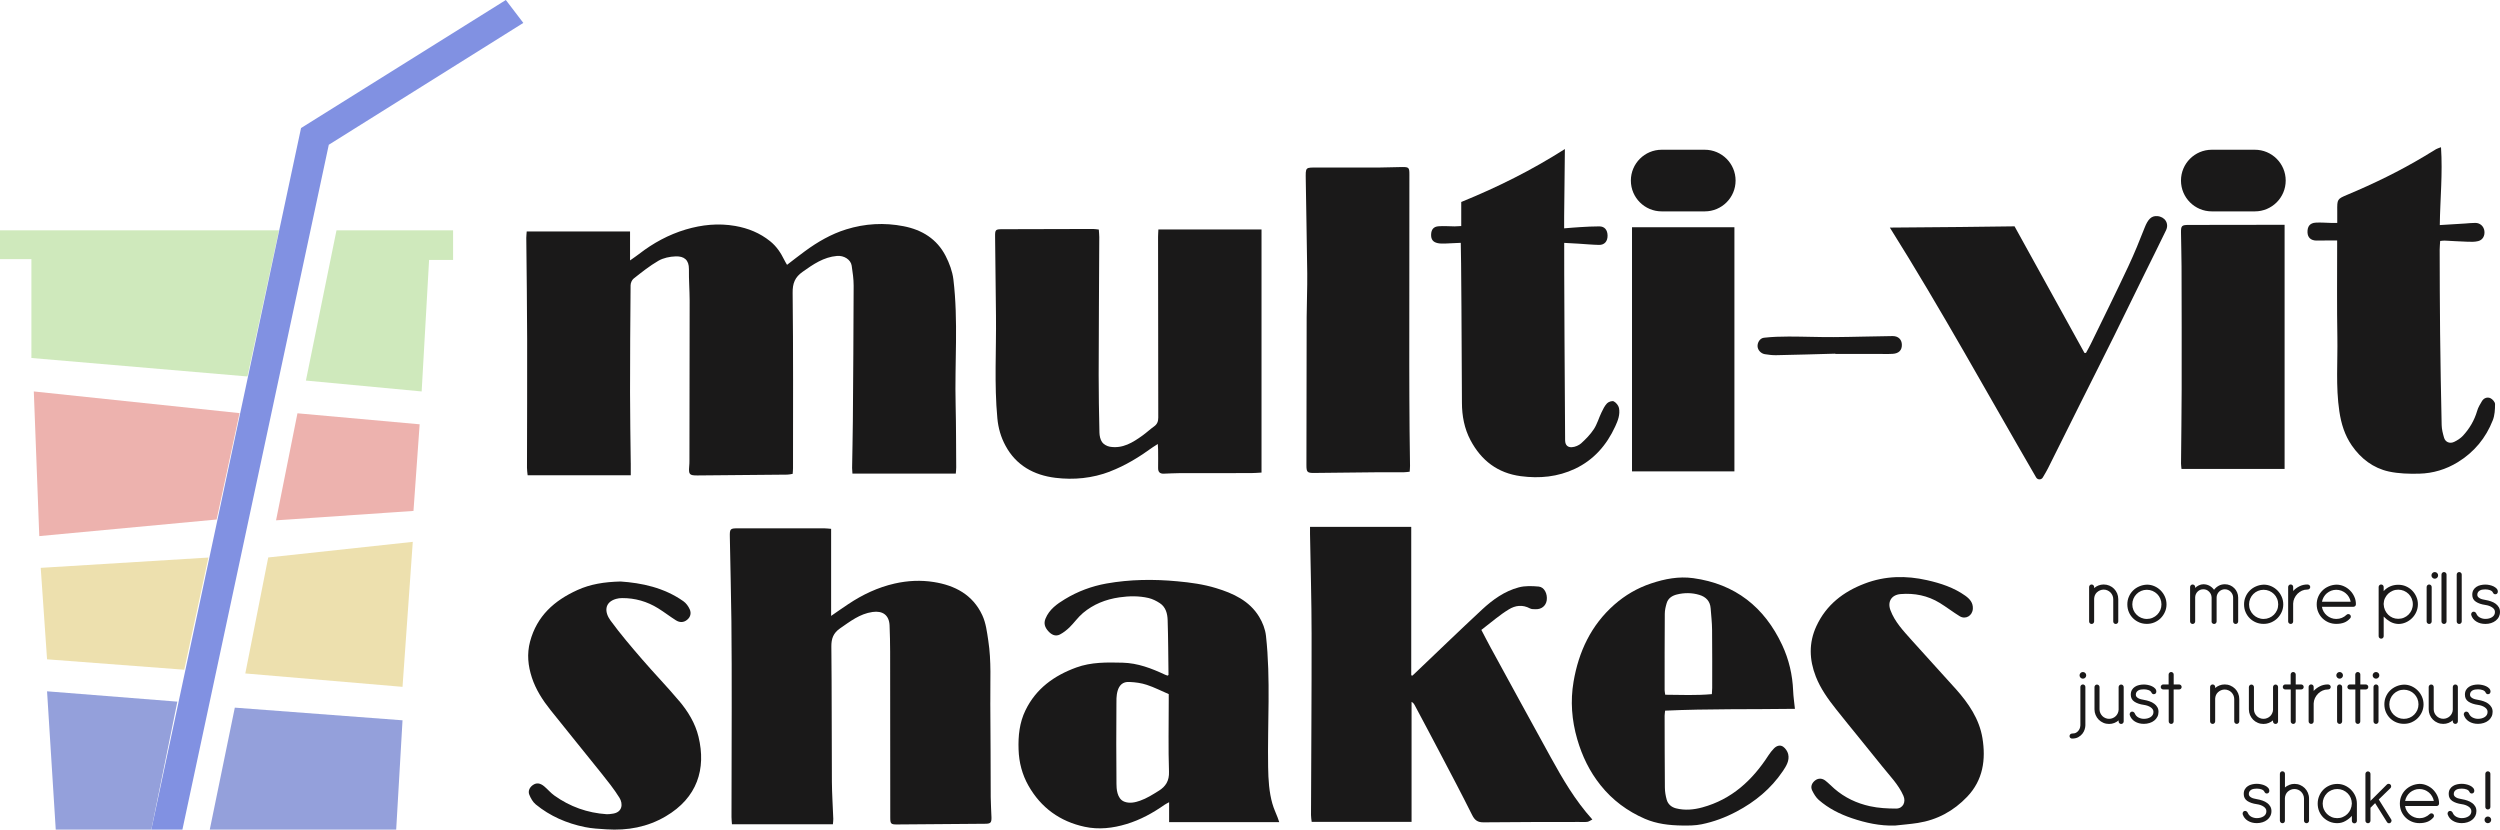<?xml version="1.0" encoding="UTF-8"?> <svg xmlns="http://www.w3.org/2000/svg" viewBox="0 0 107 35.508" fill="none"><path d="M26.996 19.814C26.985 18.807 26.966 17.8 26.966 16.792C26.966 15.266 26.975 13.739 26.989 12.213C26.989 12.115 27.044 11.984 27.118 11.925C27.46 11.655 27.804 11.379 28.18 11.161C28.391 11.039 28.665 10.982 28.915 10.973C29.282 10.959 29.491 11.127 29.486 11.521C29.48 11.971 29.515 12.422 29.517 12.872C29.517 15.156 29.512 17.439 29.508 19.723C29.508 19.805 29.505 19.886 29.497 19.967C29.47 20.305 29.506 20.351 29.849 20.349C31.132 20.338 32.414 20.327 33.698 20.314C33.77 20.314 33.842 20.294 33.926 20.281C33.932 20.192 33.941 20.118 33.941 20.044C33.941 17.541 33.954 15.039 33.925 12.536C33.919 12.124 34.024 11.865 34.35 11.635C34.802 11.314 35.25 11.003 35.824 10.954C36.122 10.928 36.413 11.11 36.452 11.371C36.494 11.654 36.537 11.942 36.536 12.227C36.531 14.166 36.517 16.105 36.502 18.044C36.496 18.707 36.48 19.369 36.47 20.033C36.47 20.105 36.478 20.177 36.484 20.27H40.908C40.916 20.161 40.927 20.082 40.926 20.002C40.919 19.107 40.922 18.213 40.901 17.318C40.857 15.532 41.02 13.741 40.805 11.958C40.763 11.614 40.633 11.267 40.474 10.956C40.102 10.23 39.465 9.837 38.678 9.683C37.846 9.52 37.02 9.567 36.215 9.818C35.572 10.018 34.993 10.354 34.452 10.751C34.197 10.937 33.949 11.133 33.685 11.335C33.637 11.251 33.597 11.189 33.566 11.123C33.416 10.816 33.23 10.538 32.959 10.322C32.522 9.972 32.026 9.769 31.471 9.671C30.744 9.544 30.039 9.618 29.346 9.824C28.616 10.043 27.954 10.403 27.351 10.871C27.244 10.954 27.131 11.029 26.966 11.146V9.907H22.543C22.536 10.014 22.525 10.099 22.525 10.184C22.538 11.63 22.56 13.075 22.562 14.52C22.567 16.353 22.557 18.187 22.555 20.019C22.555 20.121 22.571 20.224 22.583 20.341H26.997C26.997 20.151 26.998 19.982 26.997 19.813L26.996 19.814Z" fill="#1A1919"></path><path d="M42.386 30.072C42.377 29.186 42.436 28.3 42.298 27.414C42.241 27.042 42.199 26.668 42.041 26.329C41.634 25.453 40.868 25.053 39.968 24.911C39.417 24.823 38.855 24.848 38.294 24.975C37.569 25.14 36.918 25.449 36.306 25.857C36.075 26.009 35.849 26.17 35.572 26.361V22.634C35.449 22.625 35.357 22.612 35.267 22.612C34.045 22.612 32.825 22.612 31.605 22.612C31.25 22.612 31.23 22.624 31.237 22.982C31.257 24.181 31.291 25.381 31.304 26.581C31.318 27.82 31.317 29.059 31.317 30.297C31.317 31.855 31.311 33.413 31.308 34.97C31.308 35.067 31.32 35.164 31.327 35.278H35.648C35.656 35.184 35.666 35.117 35.665 35.05C35.646 34.52 35.609 33.989 35.605 33.459C35.594 31.532 35.602 29.605 35.582 27.678C35.578 27.332 35.666 27.094 35.956 26.893C36.389 26.595 36.798 26.271 37.343 26.193C37.782 26.129 38.056 26.33 38.074 26.771C38.089 27.145 38.097 27.52 38.098 27.896C38.101 30.261 38.101 32.626 38.103 34.99C38.103 35.258 38.131 35.288 38.389 35.287C39.653 35.278 40.917 35.268 42.18 35.257C42.397 35.254 42.44 35.208 42.435 34.983C42.427 34.695 42.404 34.409 42.403 34.121C42.395 32.77 42.4 31.419 42.385 30.068L42.386 30.072Z" fill="#1A1919"></path><path d="M47.507 20.179C48.17 19.926 48.769 19.555 49.342 19.139C49.401 19.097 49.463 19.061 49.554 19.003C49.561 19.106 49.567 19.172 49.567 19.238C49.569 19.501 49.572 19.764 49.567 20.026C49.563 20.203 49.644 20.281 49.816 20.273C50.035 20.266 50.254 20.252 50.471 20.251C51.498 20.248 52.525 20.251 53.551 20.248C53.688 20.248 53.822 20.235 53.993 20.226V9.82H49.579C49.574 9.941 49.565 10.039 49.565 10.137C49.566 12.714 49.567 15.291 49.574 17.87C49.574 18.035 49.53 18.155 49.393 18.252C49.225 18.371 49.075 18.514 48.908 18.634C48.487 18.938 48.051 19.213 47.499 19.119C47.379 19.098 47.236 19.019 47.169 18.923C47.092 18.814 47.06 18.655 47.056 18.516C47.038 17.691 47.022 16.866 47.023 16.04C47.027 14.077 47.04 12.112 47.049 10.149C47.049 10.046 47.036 9.943 47.029 9.825C46.933 9.815 46.859 9.8 46.786 9.8C45.49 9.803 44.196 9.805 42.9 9.81C42.608 9.81 42.587 9.832 42.59 10.12C42.602 11.251 42.615 12.383 42.628 13.515C42.645 14.978 42.55 16.441 42.687 17.903C42.726 18.323 42.838 18.711 43.035 19.075C43.49 19.923 44.253 20.336 45.167 20.45C45.96 20.548 46.754 20.47 47.51 20.181L47.507 20.179Z" fill="#1A1919"></path><path d="M63.824 27.762C63.687 27.513 63.559 27.258 63.402 26.96C63.89 26.587 64.176 26.326 64.579 26.081C64.85 25.915 65.158 25.866 65.485 26.041C65.553 26.077 65.644 26.072 65.725 26.074C65.975 26.084 66.165 25.93 66.2 25.694C66.24 25.417 66.096 25.127 65.858 25.105C65.576 25.08 65.274 25.067 65.005 25.139C64.397 25.3 63.887 25.667 63.431 26.09C62.474 26.98 61.534 27.887 60.588 28.789C60.541 28.833 60.494 28.877 60.447 28.92C60.432 28.913 60.416 28.907 60.401 28.901V22.549H56.069C56.069 22.67 56.067 22.761 56.069 22.854C56.093 24.279 56.135 25.705 56.136 27.13C56.14 29.713 56.119 32.297 56.111 34.88C56.111 34.975 56.128 35.071 56.14 35.176H60.415V30.039C60.488 30.08 60.52 30.126 60.545 30.174C60.901 30.846 61.262 31.516 61.614 32.191C62.083 33.084 62.556 33.977 63.006 34.88C63.12 35.108 63.245 35.2 63.505 35.196C64.862 35.18 66.221 35.183 67.579 35.18C67.698 35.18 67.819 35.189 67.936 35.175C68.001 35.167 68.061 35.119 68.153 35.075C67.406 34.246 66.878 33.331 66.369 32.408C65.517 30.863 64.671 29.312 63.825 27.762H63.824Z" fill="#1A1919"></path><path d="M54.462 34.413C54.315 33.898 54.285 33.372 54.276 32.837C54.244 30.963 54.39 29.085 54.184 27.215C54.154 26.935 54.04 26.642 53.892 26.399C53.475 25.712 52.782 25.395 52.049 25.172C51.513 25.007 50.958 24.932 50.395 24.88C49.374 24.784 48.364 24.795 47.353 24.975C46.717 25.09 46.127 25.311 45.578 25.644C45.236 25.852 44.91 26.081 44.747 26.478C44.659 26.693 44.729 26.858 44.863 27.01C44.994 27.159 45.167 27.256 45.361 27.158C45.512 27.081 45.652 26.969 45.775 26.851C45.975 26.655 46.137 26.417 46.351 26.237C46.799 25.861 47.32 25.653 47.908 25.567C48.332 25.506 48.743 25.5 49.155 25.594C49.325 25.634 49.495 25.719 49.642 25.816C49.896 25.983 49.966 26.263 49.975 26.538C50 27.318 50.002 28.1 50.012 28.882C50.012 28.89 49.996 28.899 49.98 28.917C49.946 28.906 49.904 28.896 49.867 28.878C49.287 28.607 48.699 28.379 48.046 28.363C47.376 28.347 46.708 28.334 46.065 28.569C45.117 28.915 44.342 29.47 43.89 30.401C43.633 30.929 43.575 31.495 43.595 32.079C43.612 32.633 43.749 33.153 44.02 33.631C44.556 34.573 45.368 35.159 46.422 35.386C47.025 35.517 47.632 35.447 48.218 35.268C48.807 35.09 49.343 34.796 49.847 34.442C49.893 34.409 49.947 34.386 50.038 34.335V35.188H54.752C54.72 35.096 54.702 35.04 54.681 34.986C54.607 34.793 54.517 34.606 54.462 34.409V34.413ZM49.598 33.843C49.341 34.005 49.077 34.172 48.793 34.271C48.586 34.344 48.341 34.4 48.113 34.308C47.797 34.179 47.786 33.731 47.785 33.554C47.775 32.411 47.773 31.267 47.783 30.123C47.785 29.927 47.731 29.137 48.352 29.189C48.597 29.199 48.849 29.234 49.082 29.311C49.399 29.415 49.7 29.569 50.022 29.708V29.992C50.022 31.004 49.999 32.018 50.033 33.029C50.047 33.419 49.892 33.66 49.598 33.845V33.843Z" fill="#1A1919"></path><path d="M99.135 10.295C99.298 10.3 99.461 10.293 99.624 10.291C99.746 10.291 99.87 10.291 100.03 10.291C100.03 10.409 100.03 10.482 100.03 10.556C100.03 11.845 100.017 13.135 100.039 14.423C100.057 15.484 99.966 16.545 100.124 17.607C100.204 18.142 100.355 18.627 100.656 19.065C101.046 19.631 101.573 20.034 102.243 20.181C102.665 20.272 103.112 20.284 103.547 20.273C104.134 20.259 104.692 20.09 105.195 19.781C105.894 19.352 106.395 18.746 106.692 17.985C106.775 17.773 106.788 17.525 106.788 17.293C106.788 17.206 106.677 17.08 106.587 17.041C106.456 16.983 106.308 17.034 106.228 17.168C106.148 17.3 106.064 17.439 106.022 17.587C105.903 17.992 105.697 18.343 105.415 18.649C105.311 18.76 105.173 18.849 105.035 18.914C104.849 19.002 104.662 18.921 104.607 18.738C104.555 18.561 104.507 18.375 104.503 18.192C104.474 16.873 104.451 15.554 104.436 14.235C104.423 13.052 104.421 11.87 104.418 10.687C104.418 10.565 104.432 10.444 104.439 10.314C104.523 10.307 104.578 10.295 104.633 10.298C104.957 10.313 105.282 10.336 105.607 10.346C105.76 10.351 105.92 10.358 106.067 10.319C106.265 10.269 106.359 10.085 106.332 9.883C106.306 9.687 106.152 9.543 105.948 9.54C105.799 9.538 105.649 9.558 105.5 9.567C105.153 9.589 104.807 9.61 104.423 9.633C104.439 8.503 104.551 7.422 104.475 6.301C104.381 6.338 104.317 6.353 104.263 6.385C104.091 6.486 103.922 6.594 103.751 6.696C102.699 7.325 101.6 7.86 100.471 8.333C100.028 8.519 100.03 8.527 100.034 9.027C100.034 9.193 100.034 9.358 100.034 9.541C99.914 9.541 99.841 9.543 99.768 9.541C99.549 9.536 99.33 9.516 99.112 9.529C98.864 9.544 98.752 9.692 98.761 9.946C98.769 10.164 98.901 10.29 99.139 10.297L99.135 10.295Z" fill="#1A1919"></path><path d="M61.535 10.407C61.642 10.429 61.757 10.426 61.868 10.423C62.073 10.417 62.276 10.405 62.521 10.393C62.538 10.644 62.564 15.181 62.571 17.239C62.572 17.801 62.674 18.346 62.94 18.846C63.401 19.711 64.099 20.248 65.088 20.38C65.892 20.487 66.675 20.412 67.412 20.063C68.212 19.684 68.763 19.054 69.13 18.254C69.248 18.001 69.348 17.738 69.292 17.461C69.27 17.353 69.167 17.228 69.068 17.178C69.001 17.144 68.843 17.197 68.78 17.264C68.676 17.373 68.607 17.52 68.541 17.658C68.427 17.894 68.358 18.154 68.216 18.369C68.069 18.594 67.872 18.795 67.671 18.977C67.501 19.131 66.995 19.302 66.987 18.849C66.98 18.436 66.938 10.499 66.948 10.395C67.163 10.406 67.361 10.416 67.558 10.429C67.851 10.447 68.144 10.476 68.436 10.482C68.672 10.488 68.808 10.327 68.804 10.081C68.8 9.838 68.674 9.688 68.448 9.689C68.179 9.689 67.91 9.704 67.642 9.72C67.415 9.732 67.189 9.754 66.945 9.773C66.935 9.669 66.978 6.757 66.977 6.379C65.552 7.287 64.094 8.012 62.541 8.645V9.675C62.418 9.682 62.339 9.689 62.26 9.689C62.029 9.688 61.798 9.666 61.569 9.684C61.355 9.701 61.261 9.823 61.252 10.03C61.243 10.241 61.328 10.364 61.535 10.406V10.407Z" fill="#1A1919"></path><path d="M56.261 20.242C57.13 20.234 57.999 20.221 58.869 20.214C59.277 20.21 59.683 20.214 60.09 20.212C60.163 20.212 60.235 20.2 60.334 20.189C60.34 20.088 60.35 20.015 60.349 19.941C60.343 19.434 60.334 18.929 60.33 18.422C60.323 17.49 60.317 16.558 60.317 15.626C60.317 12.905 60.319 10.184 60.322 7.464C60.322 7.175 60.298 7.147 60.015 7.149C59.671 7.153 59.328 7.168 58.984 7.171C58.132 7.173 57.282 7.172 56.43 7.171C55.854 7.171 55.88 7.13 55.887 7.708C55.904 9.04 55.936 10.37 55.95 11.702C55.956 12.327 55.928 12.952 55.925 13.578C55.919 15.686 55.918 17.793 55.915 19.902C55.915 20.211 55.947 20.245 56.262 20.243L56.261 20.242Z" fill="#1A1919"></path><path d="M76.823 30.342C76.793 30.05 76.756 29.812 76.747 29.572C76.72 28.884 76.566 28.225 76.276 27.605C75.516 25.981 74.266 24.992 72.471 24.745C71.854 24.66 71.255 24.774 70.665 24.972C70.074 25.169 69.552 25.476 69.088 25.884C68.095 26.762 67.566 27.896 67.348 29.177C67.208 30.002 67.27 30.826 67.506 31.638C67.716 32.361 68.035 33.023 68.507 33.611C69.016 34.247 69.65 34.718 70.398 35.043C70.909 35.264 71.445 35.324 71.989 35.332C72.269 35.336 72.558 35.336 72.83 35.279C73.351 35.173 73.848 34.987 74.32 34.737C75.118 34.316 75.797 33.757 76.305 33.005C76.451 32.787 76.6 32.553 76.534 32.275C76.506 32.157 76.417 32.026 76.317 31.958C76.188 31.869 76.035 31.919 75.925 32.034C75.84 32.123 75.759 32.221 75.692 32.326C75.004 33.394 74.116 34.214 72.861 34.556C72.494 34.657 72.109 34.694 71.729 34.596C71.537 34.546 71.389 34.42 71.335 34.227C71.288 34.06 71.258 33.883 71.257 33.71C71.248 32.684 71.248 31.657 71.246 30.631C71.246 30.571 71.258 30.51 71.267 30.416C73.107 30.332 74.936 30.365 76.823 30.338V30.342ZM71.253 26.271C71.253 26.117 71.29 25.961 71.334 25.813C71.397 25.602 71.57 25.494 71.771 25.444C72.092 25.364 72.418 25.366 72.735 25.462C73.014 25.546 73.195 25.732 73.216 26.038C73.238 26.343 73.275 26.648 73.277 26.953C73.286 27.784 73.282 28.616 73.282 29.447C73.282 29.521 73.275 29.593 73.268 29.709C72.601 29.77 71.945 29.74 71.272 29.735C71.26 29.653 71.246 29.593 71.246 29.535C71.246 28.448 71.245 27.36 71.253 26.273V26.271Z" fill="#1A1919"></path><path d="M90.453 14.442C90.896 13.548 91.331 12.649 91.772 11.753C92.082 11.12 92.402 10.491 92.706 9.856C92.848 9.561 92.654 9.269 92.324 9.249C92.08 9.233 91.93 9.385 91.787 9.753C91.572 10.304 91.348 10.853 91.097 11.389C90.573 12.508 90.024 13.616 89.483 14.727C89.42 14.856 89.347 14.979 89.28 15.105C89.251 15.105 89.245 15.105 89.215 15.105C88.217 13.297 87.219 11.488 86.223 9.687C84.364 9.707 83.666 9.725 80.886 9.741C83.085 13.243 85.062 16.849 87.147 20.435C87.21 20.543 87.365 20.545 87.43 20.439C87.516 20.299 87.609 20.132 87.652 20.048C88.119 19.111 88.586 18.174 89.053 17.238C89.519 16.306 89.989 15.378 90.451 14.445L90.453 14.442Z" fill="#1A1919"></path><path d="M29.067 30.001C28.557 29.393 28.003 28.823 27.485 28.222C27.017 27.68 26.549 27.132 26.127 26.554C25.868 26.199 25.861 25.779 26.367 25.633C26.45 25.608 26.538 25.599 26.625 25.598C27.181 25.594 27.698 25.744 28.169 26.036C28.429 26.197 28.671 26.387 28.93 26.549C29.081 26.645 29.25 26.655 29.403 26.532C29.556 26.412 29.593 26.241 29.52 26.078C29.462 25.947 29.364 25.813 29.248 25.732C28.413 25.143 27.455 24.95 26.559 24.888C25.854 24.907 25.268 25.002 24.713 25.254C23.724 25.703 22.981 26.362 22.687 27.458C22.545 27.991 22.601 28.501 22.764 29C22.932 29.513 23.226 29.969 23.562 30.39C24.277 31.289 25.007 32.178 25.724 33.076C26 33.422 26.279 33.768 26.512 34.143C26.671 34.397 26.654 34.782 26.192 34.83C26.117 34.838 26.042 34.853 25.968 34.848C25.145 34.794 24.395 34.527 23.725 34.048C23.568 33.936 23.443 33.782 23.296 33.659C23.114 33.507 22.958 33.491 22.8 33.605C22.663 33.705 22.592 33.859 22.655 34.015C22.716 34.167 22.807 34.327 22.929 34.428C23.543 34.932 24.257 35.239 25.03 35.398C25.334 35.461 25.65 35.476 25.96 35.496C26.857 35.553 27.705 35.403 28.494 34.938C29.845 34.144 30.229 32.91 29.896 31.532C29.757 30.954 29.445 30.448 29.067 29.998V30.001Z" fill="#1A1919"></path><path d="M83.71 29.491C83.087 28.791 82.447 28.106 81.824 27.405C81.473 27.009 81.1 26.625 80.91 26.114C80.775 25.75 80.956 25.458 81.348 25.426C81.942 25.378 82.507 25.491 83.017 25.803C83.31 25.981 83.581 26.194 83.874 26.373C84.127 26.53 84.421 26.354 84.438 26.054C84.452 25.797 84.305 25.633 84.115 25.497C83.623 25.146 83.058 24.963 82.48 24.832C81.581 24.628 80.686 24.642 79.809 24.977C78.891 25.327 78.166 25.886 77.743 26.795C77.41 27.512 77.435 28.236 77.717 28.957C77.918 29.473 78.241 29.922 78.582 30.352C79.234 31.175 79.907 31.981 80.56 32.802C80.881 33.206 81.254 33.575 81.466 34.059C81.584 34.325 81.448 34.606 81.157 34.607C80.781 34.607 80.397 34.586 80.03 34.505C79.472 34.382 78.957 34.141 78.517 33.761C78.385 33.646 78.264 33.519 78.127 33.412C77.992 33.307 77.83 33.296 77.691 33.4C77.552 33.506 77.479 33.663 77.56 33.831C77.632 33.978 77.722 34.131 77.843 34.237C78.257 34.599 78.744 34.844 79.26 35.019C79.853 35.22 80.463 35.353 81.102 35.334C81.43 35.297 81.759 35.273 82.084 35.222C82.914 35.091 83.613 34.711 84.194 34.102C84.879 33.384 84.998 32.508 84.848 31.588C84.714 30.771 84.252 30.1 83.71 29.49V29.491Z" fill="#1A1919"></path><path d="M69.85 20.175H74.233V9.726H69.85V20.175Z" fill="#1A1919"></path><path d="M93.347 19.828C93.347 19.907 93.361 19.984 93.368 20.071H97.781V9.622C97.564 9.622 97.378 9.622 97.193 9.622C96.023 9.623 94.852 9.624 93.682 9.627C93.376 9.627 93.343 9.661 93.347 9.959C93.352 10.44 93.368 10.922 93.37 11.403C93.375 13.155 93.379 14.906 93.375 16.658C93.373 17.714 93.356 18.771 93.348 19.828H93.347Z" fill="#1A1919"></path><path d="M75.536 15.159C75.696 15.184 75.859 15.206 76.021 15.202C76.865 15.186 77.709 15.16 78.553 15.137C78.553 15.141 78.553 15.144 78.553 15.147H80.318C80.55 15.147 80.78 15.158 81.01 15.144C81.272 15.128 81.403 14.988 81.4 14.759C81.398 14.536 81.251 14.38 80.999 14.384C80.161 14.392 79.323 14.423 78.486 14.428C77.843 14.432 77.2 14.404 76.557 14.404C76.204 14.404 75.849 14.415 75.498 14.455C75.322 14.475 75.213 14.664 75.224 14.828C75.233 14.981 75.364 15.131 75.536 15.159Z" fill="#1A1919"></path><path d="M94.665 9.047H96.508C97.237 9.047 97.828 8.457 97.828 7.728C97.828 7 97.237 6.409 96.508 6.409H94.665C93.936 6.409 93.346 7 93.346 7.728C93.346 8.457 93.936 9.047 94.665 9.047Z" fill="#1A1919"></path><path d="M71.12 9.047H72.964C73.692 9.047 74.283 8.457 74.283 7.728C74.283 7 73.692 6.409 72.964 6.409H71.12C70.392 6.409 69.801 7 69.801 7.728C69.801 8.457 70.392 9.047 71.12 9.047Z" fill="#1A1919"></path><path d="M89.751 25.35C89.788 25.316 89.832 25.288 89.88 25.267C89.928 25.247 89.981 25.235 90.037 25.235C90.093 25.235 90.145 25.245 90.195 25.267C90.244 25.288 90.287 25.317 90.325 25.354C90.361 25.39 90.391 25.434 90.413 25.483C90.435 25.533 90.447 25.585 90.447 25.641V26.598C90.447 26.628 90.457 26.654 90.477 26.674C90.498 26.694 90.523 26.706 90.553 26.706C90.584 26.706 90.609 26.695 90.63 26.674C90.65 26.654 90.662 26.628 90.662 26.598V25.641C90.662 25.556 90.645 25.474 90.614 25.398C90.582 25.322 90.536 25.256 90.48 25.198C90.422 25.141 90.356 25.096 90.28 25.064C90.204 25.033 90.122 25.016 90.037 25.016C89.958 25.016 89.884 25.03 89.814 25.058C89.744 25.086 89.683 25.123 89.629 25.169V25.125C89.629 25.094 89.619 25.069 89.597 25.048C89.577 25.028 89.552 25.016 89.521 25.016C89.49 25.016 89.465 25.026 89.445 25.048C89.424 25.069 89.414 25.094 89.414 25.125V26.598C89.414 26.628 89.424 26.654 89.445 26.674C89.465 26.694 89.49 26.706 89.521 26.706C89.552 26.706 89.577 26.695 89.597 26.674C89.618 26.654 89.629 26.628 89.629 26.598V25.625C89.632 25.571 89.643 25.522 89.663 25.473C89.684 25.426 89.713 25.384 89.75 25.35H89.751Z" fill="#1A1919"></path><path d="M91.56 26.64C91.661 26.681 91.769 26.702 91.885 26.702C92.001 26.702 92.113 26.68 92.215 26.636C92.317 26.591 92.406 26.531 92.481 26.455C92.556 26.378 92.616 26.29 92.66 26.189C92.705 26.088 92.727 25.981 92.727 25.867C92.727 25.752 92.704 25.642 92.659 25.54C92.615 25.438 92.553 25.349 92.477 25.272C92.401 25.196 92.311 25.134 92.211 25.09C92.111 25.046 92.005 25.023 91.893 25.023C91.772 25.028 91.661 25.052 91.558 25.098C91.455 25.142 91.365 25.203 91.29 25.279C91.215 25.354 91.156 25.442 91.114 25.543C91.07 25.644 91.05 25.752 91.05 25.868C91.05 25.984 91.072 26.1 91.116 26.201C91.16 26.303 91.221 26.391 91.297 26.465C91.373 26.539 91.462 26.598 91.563 26.64H91.56ZM91.311 25.625C91.343 25.549 91.388 25.482 91.445 25.425C91.501 25.367 91.567 25.323 91.643 25.291C91.718 25.259 91.799 25.243 91.885 25.243C91.972 25.243 92.052 25.259 92.128 25.291C92.204 25.324 92.271 25.369 92.328 25.425C92.385 25.481 92.43 25.549 92.462 25.625C92.494 25.701 92.51 25.783 92.51 25.868C92.51 25.953 92.494 26.035 92.462 26.11C92.429 26.185 92.384 26.251 92.328 26.308C92.271 26.366 92.204 26.41 92.128 26.442C92.052 26.475 91.97 26.491 91.885 26.491C91.8 26.491 91.718 26.474 91.643 26.442C91.568 26.41 91.502 26.366 91.445 26.308C91.387 26.251 91.343 26.186 91.311 26.11C91.279 26.034 91.263 25.954 91.263 25.868C91.263 25.782 91.279 25.701 91.311 25.625Z" fill="#1A1919"></path><path d="M94.654 26.598C94.654 26.628 94.665 26.654 94.686 26.674C94.707 26.694 94.732 26.706 94.763 26.706C94.793 26.706 94.819 26.695 94.839 26.674C94.859 26.654 94.871 26.628 94.871 26.598V25.576C94.871 25.528 94.88 25.482 94.899 25.439C94.918 25.395 94.942 25.359 94.974 25.326C95.004 25.293 95.043 25.268 95.085 25.249C95.128 25.23 95.174 25.221 95.222 25.221C95.27 25.221 95.317 25.23 95.36 25.249C95.403 25.268 95.44 25.294 95.473 25.326C95.505 25.359 95.53 25.395 95.549 25.439C95.569 25.482 95.578 25.528 95.578 25.576V26.598C95.578 26.628 95.588 26.654 95.609 26.674C95.629 26.694 95.655 26.706 95.686 26.706C95.716 26.706 95.742 26.695 95.762 26.674C95.782 26.654 95.794 26.628 95.794 26.598V25.576C95.794 25.497 95.778 25.424 95.749 25.354C95.72 25.284 95.678 25.224 95.627 25.173C95.576 25.122 95.516 25.081 95.446 25.05C95.376 25.02 95.302 25.006 95.224 25.006C95.127 25.006 95.037 25.028 94.96 25.071C94.881 25.114 94.815 25.172 94.761 25.243C94.71 25.172 94.645 25.114 94.567 25.071C94.487 25.028 94.4 25.006 94.303 25.006C94.236 25.006 94.171 25.023 94.107 25.055C94.043 25.087 93.991 25.123 93.953 25.163V25.125C93.953 25.094 93.942 25.069 93.921 25.048C93.899 25.028 93.875 25.016 93.844 25.016C93.814 25.016 93.788 25.026 93.768 25.048C93.748 25.069 93.736 25.094 93.736 25.125V26.598C93.736 26.628 93.746 26.654 93.768 26.674C93.788 26.694 93.814 26.706 93.844 26.706C93.875 26.706 93.9 26.695 93.921 26.674C93.941 26.654 93.953 26.628 93.953 26.598V25.562C93.958 25.467 93.992 25.387 94.058 25.32C94.125 25.254 94.206 25.221 94.303 25.221C94.4 25.221 94.48 25.254 94.547 25.322C94.616 25.389 94.652 25.473 94.657 25.575V26.596L94.654 26.598Z" fill="#1A1919"></path><path d="M96.292 26.465C96.368 26.539 96.457 26.598 96.558 26.64C96.658 26.681 96.766 26.702 96.882 26.702C96.998 26.702 97.11 26.68 97.212 26.636C97.314 26.591 97.403 26.531 97.478 26.455C97.553 26.378 97.613 26.29 97.658 26.189C97.702 26.088 97.724 25.981 97.724 25.867C97.724 25.752 97.701 25.642 97.656 25.54C97.612 25.438 97.551 25.349 97.475 25.272C97.398 25.196 97.309 25.134 97.208 25.09C97.108 25.046 97.002 25.023 96.89 25.023C96.769 25.028 96.658 25.052 96.555 25.098C96.452 25.142 96.363 25.203 96.288 25.279C96.213 25.354 96.153 25.442 96.111 25.543C96.067 25.644 96.046 25.752 96.046 25.868C96.046 25.984 96.067 26.1 96.112 26.201C96.157 26.303 96.216 26.391 96.293 26.465H96.292ZM96.308 25.625C96.34 25.549 96.385 25.482 96.442 25.425C96.499 25.367 96.564 25.323 96.641 25.291C96.716 25.259 96.796 25.243 96.882 25.243C96.969 25.243 97.049 25.259 97.126 25.291C97.202 25.324 97.268 25.369 97.326 25.425C97.383 25.481 97.427 25.549 97.459 25.625C97.491 25.701 97.507 25.783 97.507 25.868C97.507 25.953 97.491 26.035 97.459 26.11C97.426 26.185 97.382 26.251 97.326 26.308C97.268 26.366 97.202 26.41 97.126 26.442C97.049 26.475 96.968 26.491 96.882 26.491C96.797 26.491 96.716 26.474 96.641 26.442C96.565 26.41 96.499 26.366 96.442 26.308C96.385 26.251 96.34 26.186 96.308 26.11C96.275 26.035 96.26 25.954 96.26 25.868C96.26 25.782 96.276 25.701 96.308 25.625Z" fill="#1A1919"></path><path d="M98.04 26.706C98.07 26.706 98.096 26.695 98.117 26.674C98.137 26.654 98.147 26.628 98.147 26.598V25.83C98.15 25.751 98.167 25.676 98.201 25.605C98.234 25.533 98.278 25.47 98.333 25.413C98.388 25.358 98.45 25.314 98.522 25.281C98.594 25.249 98.671 25.233 98.755 25.233C98.793 25.233 98.822 25.223 98.845 25.201C98.866 25.18 98.878 25.155 98.878 25.125C98.878 25.094 98.866 25.069 98.845 25.048C98.823 25.028 98.793 25.016 98.755 25.016C98.633 25.016 98.519 25.042 98.416 25.094C98.311 25.146 98.222 25.212 98.148 25.294V25.123C98.148 25.093 98.138 25.067 98.118 25.047C98.097 25.026 98.072 25.015 98.041 25.015C98.011 25.015 97.985 25.025 97.965 25.047C97.945 25.067 97.933 25.093 97.933 25.123V26.596C97.933 26.627 97.943 26.652 97.965 26.673C97.985 26.693 98.011 26.704 98.041 26.704L98.04 26.706Z" fill="#1A1919"></path><path d="M100.799 25.941C100.822 25.922 100.833 25.896 100.833 25.86C100.833 25.744 100.811 25.636 100.763 25.536C100.718 25.435 100.655 25.346 100.579 25.27C100.502 25.193 100.413 25.133 100.313 25.089C100.212 25.044 100.108 25.023 99.998 25.023C99.877 25.028 99.766 25.052 99.663 25.098C99.56 25.142 99.471 25.203 99.396 25.279C99.321 25.354 99.261 25.442 99.219 25.543C99.176 25.644 99.155 25.752 99.155 25.868C99.155 25.984 99.177 26.1 99.222 26.201C99.266 26.303 99.326 26.391 99.402 26.465C99.479 26.539 99.568 26.598 99.668 26.64C99.769 26.681 99.877 26.702 99.993 26.702C100.118 26.702 100.228 26.684 100.325 26.648C100.421 26.613 100.507 26.552 100.584 26.466C100.604 26.446 100.616 26.421 100.616 26.39C100.616 26.36 100.606 26.334 100.584 26.314C100.564 26.293 100.538 26.282 100.507 26.282C100.477 26.282 100.451 26.292 100.431 26.314C100.374 26.37 100.308 26.413 100.233 26.444C100.159 26.475 100.078 26.491 99.993 26.491C99.917 26.491 99.844 26.478 99.774 26.451C99.704 26.424 99.643 26.387 99.588 26.341C99.534 26.296 99.487 26.24 99.451 26.176C99.414 26.113 99.389 26.044 99.378 25.97H100.727C100.752 25.97 100.776 25.961 100.799 25.942V25.941ZM99.381 25.753C99.395 25.682 99.42 25.614 99.456 25.552C99.492 25.49 99.537 25.436 99.591 25.39C99.645 25.346 99.707 25.309 99.775 25.282C99.844 25.256 99.917 25.243 99.993 25.243C100.07 25.243 100.142 25.257 100.211 25.282C100.279 25.309 100.341 25.345 100.395 25.39C100.45 25.435 100.496 25.49 100.533 25.552C100.57 25.614 100.595 25.682 100.609 25.753H99.382H99.381Z" fill="#1A1919"></path><path d="M101.914 27.335C101.945 27.335 101.971 27.325 101.991 27.303C102.011 27.282 102.022 27.257 102.022 27.227V26.389C102.099 26.471 102.191 26.544 102.297 26.607C102.404 26.668 102.522 26.701 102.651 26.706C102.762 26.706 102.869 26.683 102.97 26.638C103.07 26.594 103.159 26.532 103.236 26.456C103.312 26.38 103.374 26.291 103.418 26.189C103.463 26.087 103.486 25.977 103.486 25.861C103.486 25.746 103.464 25.641 103.419 25.541C103.375 25.44 103.316 25.351 103.24 25.275C103.165 25.198 103.076 25.139 102.974 25.094C102.872 25.049 102.761 25.028 102.644 25.028C102.519 25.028 102.403 25.052 102.296 25.099C102.189 25.146 102.098 25.213 102.021 25.299V25.125C102.021 25.094 102.011 25.069 101.99 25.048C101.969 25.028 101.944 25.016 101.913 25.016C101.882 25.016 101.857 25.026 101.837 25.048C101.816 25.069 101.806 25.094 101.806 25.125V27.227C101.806 27.257 101.816 27.282 101.837 27.303C101.857 27.323 101.882 27.335 101.913 27.335H101.914ZM102.021 25.836C102.024 25.752 102.042 25.674 102.077 25.602C102.112 25.529 102.157 25.466 102.212 25.412C102.268 25.359 102.333 25.317 102.407 25.285C102.481 25.253 102.56 25.238 102.644 25.238C102.728 25.238 102.811 25.254 102.887 25.286C102.963 25.319 103.03 25.364 103.087 25.42C103.144 25.477 103.189 25.542 103.221 25.619C103.252 25.694 103.269 25.774 103.269 25.86C103.269 25.947 103.252 26.027 103.221 26.104C103.188 26.18 103.143 26.246 103.087 26.303C103.03 26.361 102.963 26.405 102.887 26.437C102.811 26.47 102.729 26.485 102.644 26.485C102.559 26.485 102.482 26.47 102.407 26.439C102.333 26.407 102.268 26.363 102.212 26.308C102.156 26.253 102.112 26.186 102.077 26.11C102.043 26.034 102.024 25.95 102.021 25.86V25.836Z" fill="#1A1919"></path><path d="M103.968 25.016C103.938 25.016 103.912 25.026 103.892 25.048C103.871 25.069 103.86 25.094 103.86 25.125V26.598C103.86 26.628 103.87 26.654 103.892 26.674C103.912 26.694 103.938 26.706 103.968 26.706C103.999 26.706 104.024 26.695 104.044 26.674C104.065 26.654 104.076 26.628 104.076 26.598V25.125C104.076 25.094 104.066 25.069 104.044 25.048C104.024 25.028 103.999 25.016 103.968 25.016Z" fill="#1A1919"></path><path d="M104.209 24.769C104.248 24.769 104.281 24.755 104.309 24.727C104.337 24.699 104.351 24.666 104.351 24.627C104.351 24.587 104.337 24.554 104.309 24.526C104.281 24.498 104.248 24.484 104.209 24.484C104.169 24.484 104.136 24.498 104.108 24.526C104.08 24.554 104.066 24.587 104.066 24.627C104.066 24.666 104.08 24.699 104.108 24.727C104.136 24.755 104.169 24.769 104.209 24.769Z" fill="#1A1919"></path><path d="M104.527 24.516C104.507 24.536 104.495 24.562 104.495 24.592V26.598C104.495 26.628 104.505 26.654 104.527 26.674C104.547 26.694 104.573 26.706 104.603 26.706C104.634 26.706 104.659 26.695 104.68 26.674C104.7 26.654 104.712 26.628 104.712 26.598V24.592C104.712 24.562 104.701 24.536 104.68 24.516C104.659 24.495 104.634 24.484 104.603 24.484C104.573 24.484 104.547 24.494 104.527 24.516Z" fill="#1A1919"></path><path d="M105.177 24.516C105.157 24.536 105.147 24.562 105.147 24.592V26.598C105.147 26.628 105.157 26.654 105.177 26.674C105.198 26.694 105.223 26.706 105.254 26.706C105.284 26.706 105.31 26.695 105.33 26.674C105.351 26.654 105.362 26.628 105.362 26.598V24.592C105.362 24.562 105.352 24.536 105.33 24.516C105.31 24.495 105.284 24.484 105.254 24.484C105.223 24.484 105.198 24.494 105.177 24.516Z" fill="#1A1919"></path><path d="M106.948 25.989C106.915 25.932 106.869 25.881 106.813 25.84C106.755 25.798 106.691 25.764 106.614 25.738C106.539 25.712 106.459 25.691 106.372 25.677C106.335 25.671 106.296 25.662 106.256 25.653C106.216 25.644 106.179 25.63 106.145 25.613C106.112 25.596 106.085 25.575 106.061 25.55C106.04 25.524 106.028 25.494 106.028 25.459C106.028 25.411 106.04 25.372 106.061 25.341C106.083 25.31 106.111 25.288 106.143 25.27C106.176 25.252 106.212 25.24 106.252 25.235C106.293 25.229 106.333 25.226 106.372 25.226C106.446 25.226 106.513 25.238 106.573 25.259C106.633 25.281 106.674 25.314 106.695 25.359C106.719 25.41 106.753 25.435 106.796 25.435C106.835 25.435 106.864 25.422 106.882 25.398C106.899 25.374 106.907 25.349 106.907 25.323C106.907 25.272 106.889 25.227 106.855 25.191C106.82 25.154 106.776 25.122 106.722 25.096C106.669 25.071 106.612 25.052 106.549 25.039C106.487 25.026 106.427 25.02 106.372 25.02C106.305 25.02 106.237 25.028 106.171 25.043C106.103 25.058 106.044 25.082 105.99 25.118C105.937 25.152 105.894 25.198 105.862 25.253C105.829 25.309 105.813 25.377 105.813 25.458C105.813 25.588 105.865 25.687 105.969 25.755C106.072 25.823 106.207 25.869 106.374 25.892C106.489 25.909 106.586 25.943 106.665 25.997C106.744 26.05 106.784 26.115 106.784 26.192C106.784 26.287 106.744 26.36 106.664 26.412C106.584 26.464 106.487 26.489 106.374 26.489C106.292 26.489 106.216 26.47 106.142 26.432C106.069 26.394 106.017 26.338 105.988 26.264C105.976 26.238 105.961 26.218 105.941 26.203C105.921 26.188 105.898 26.18 105.873 26.18C105.84 26.18 105.814 26.192 105.796 26.214C105.776 26.237 105.766 26.264 105.766 26.294C105.766 26.308 105.766 26.319 105.77 26.326C105.807 26.445 105.881 26.538 105.99 26.604C106.1 26.672 106.228 26.704 106.375 26.704C106.46 26.704 106.541 26.693 106.618 26.668C106.694 26.643 106.76 26.609 106.818 26.563C106.874 26.518 106.92 26.464 106.951 26.4C106.983 26.337 107 26.267 107 26.19C107 26.114 106.983 26.046 106.949 25.989H106.948Z" fill="#1A1919"></path><path d="M89.148 29.294C89.117 29.294 89.092 29.305 89.072 29.326C89.051 29.346 89.04 29.372 89.04 29.402V31.046C89.04 31.063 89.036 31.09 89.028 31.128C89.02 31.166 89.003 31.205 88.977 31.246C88.952 31.287 88.916 31.323 88.869 31.352C88.823 31.382 88.761 31.396 88.684 31.396C88.654 31.396 88.628 31.407 88.608 31.428C88.588 31.448 88.576 31.474 88.576 31.505C88.576 31.535 88.586 31.561 88.608 31.581C88.628 31.601 88.654 31.611 88.684 31.611C88.791 31.611 88.88 31.591 88.952 31.55C89.023 31.509 89.082 31.461 89.127 31.403C89.172 31.344 89.205 31.283 89.224 31.218C89.243 31.153 89.254 31.096 89.254 31.045V29.401C89.254 29.37 89.243 29.345 89.222 29.325C89.2 29.305 89.176 29.293 89.145 29.293L89.148 29.294Z" fill="#1A1919"></path><path d="M89.148 28.762C89.109 28.762 89.076 28.776 89.047 28.804C89.019 28.832 89.005 28.865 89.005 28.904C89.005 28.944 89.019 28.977 89.047 29.005C89.076 29.033 89.109 29.047 89.148 29.047C89.188 29.047 89.221 29.033 89.249 29.005C89.276 28.977 89.29 28.944 89.29 28.904C89.29 28.865 89.276 28.832 89.249 28.804C89.221 28.776 89.188 28.762 89.148 28.762Z" fill="#1A1919"></path><path d="M90.785 29.298C90.755 29.298 90.729 29.308 90.709 29.33C90.689 29.352 90.677 29.376 90.677 29.406V30.377C90.674 30.43 90.663 30.48 90.64 30.528C90.618 30.575 90.589 30.617 90.553 30.651C90.518 30.686 90.476 30.714 90.426 30.734C90.378 30.755 90.326 30.766 90.27 30.766C90.214 30.766 90.162 30.756 90.112 30.734C90.062 30.714 90.019 30.684 89.982 30.648C89.945 30.611 89.916 30.567 89.893 30.518C89.871 30.468 89.86 30.415 89.86 30.36V29.407C89.86 29.377 89.85 29.352 89.828 29.331C89.808 29.311 89.782 29.299 89.751 29.299C89.721 29.299 89.695 29.309 89.675 29.331C89.655 29.353 89.644 29.377 89.644 29.407V30.36C89.644 30.445 89.661 30.527 89.693 30.603C89.726 30.68 89.77 30.746 89.826 30.803C89.883 30.86 89.95 30.905 90.026 30.937C90.103 30.97 90.184 30.985 90.27 30.985C90.349 30.985 90.422 30.971 90.493 30.943C90.562 30.915 90.624 30.878 90.677 30.832V30.877C90.677 30.907 90.687 30.933 90.709 30.953C90.729 30.974 90.755 30.985 90.785 30.985C90.816 30.985 90.841 30.975 90.862 30.953C90.882 30.933 90.894 30.907 90.894 30.877V29.406C90.894 29.376 90.883 29.35 90.862 29.33C90.84 29.309 90.816 29.298 90.785 29.298Z" fill="#1A1919"></path><path d="M92.197 30.118C92.14 30.076 92.075 30.041 91.998 30.015C91.923 29.988 91.843 29.968 91.757 29.954C91.719 29.946 91.68 29.939 91.641 29.93C91.6 29.921 91.563 29.907 91.53 29.89C91.497 29.872 91.469 29.852 91.446 29.826C91.424 29.801 91.413 29.77 91.413 29.736C91.413 29.688 91.424 29.648 91.446 29.617C91.468 29.587 91.496 29.564 91.527 29.546C91.56 29.529 91.596 29.517 91.637 29.512C91.677 29.506 91.717 29.503 91.757 29.503C91.83 29.503 91.898 29.515 91.957 29.536C92.017 29.558 92.058 29.591 92.08 29.636C92.103 29.686 92.137 29.712 92.18 29.712C92.22 29.712 92.248 29.699 92.266 29.675C92.284 29.651 92.291 29.625 92.291 29.6C92.291 29.549 92.273 29.504 92.239 29.468C92.204 29.43 92.16 29.398 92.106 29.373C92.053 29.348 91.996 29.328 91.933 29.316C91.871 29.303 91.811 29.297 91.757 29.297C91.689 29.297 91.621 29.305 91.555 29.32C91.488 29.335 91.428 29.359 91.374 29.395C91.321 29.429 91.278 29.475 91.246 29.53C91.213 29.586 91.198 29.653 91.198 29.735C91.198 29.864 91.25 29.964 91.353 30.032C91.456 30.1 91.591 30.146 91.758 30.169C91.874 30.186 91.97 30.22 92.049 30.273C92.128 30.327 92.168 30.392 92.168 30.468C92.168 30.564 92.128 30.636 92.048 30.689C91.968 30.741 91.871 30.766 91.758 30.766C91.676 30.766 91.6 30.747 91.526 30.709C91.454 30.671 91.401 30.614 91.372 30.541C91.361 30.515 91.345 30.495 91.325 30.48C91.306 30.464 91.283 30.457 91.257 30.457C91.224 30.457 91.199 30.468 91.18 30.491C91.16 30.514 91.15 30.541 91.15 30.571C91.15 30.585 91.15 30.596 91.154 30.603C91.191 30.721 91.265 30.814 91.374 30.881C91.484 30.948 91.612 30.981 91.759 30.981C91.844 30.981 91.926 30.968 92.002 30.944C92.079 30.92 92.145 30.886 92.202 30.84C92.258 30.795 92.304 30.741 92.336 30.677C92.369 30.613 92.384 30.543 92.384 30.467C92.384 30.39 92.368 30.323 92.333 30.266C92.3 30.209 92.254 30.157 92.198 30.117L92.197 30.118Z" fill="#1A1919"></path><path d="M93.266 29.294H93.034V28.87C93.034 28.84 93.024 28.814 93.002 28.794C92.98 28.773 92.956 28.762 92.925 28.762C92.895 28.762 92.87 28.772 92.849 28.794C92.829 28.816 92.817 28.84 92.817 28.87V29.294H92.588C92.558 29.294 92.532 29.305 92.512 29.326C92.492 29.346 92.48 29.372 92.48 29.402C92.48 29.433 92.49 29.459 92.512 29.479C92.534 29.499 92.559 29.509 92.59 29.509H92.821V30.875C92.821 30.906 92.832 30.931 92.852 30.952C92.872 30.972 92.897 30.984 92.927 30.984C92.956 30.984 92.982 30.974 93.002 30.952C93.022 30.931 93.032 30.906 93.032 30.875V29.509H93.264C93.295 29.509 93.32 29.499 93.342 29.479C93.364 29.459 93.374 29.433 93.374 29.402C93.374 29.372 93.364 29.346 93.342 29.326C93.32 29.306 93.295 29.294 93.264 29.294H93.266Z" fill="#1A1919"></path><path d="M95.659 29.476C95.602 29.42 95.536 29.375 95.459 29.343C95.383 29.309 95.302 29.294 95.216 29.294C95.137 29.294 95.063 29.308 94.993 29.336C94.923 29.364 94.862 29.401 94.809 29.447V29.402C94.809 29.372 94.799 29.346 94.777 29.326C94.757 29.306 94.731 29.294 94.701 29.294C94.67 29.294 94.644 29.305 94.624 29.326C94.604 29.346 94.592 29.372 94.592 29.402V30.875C94.592 30.906 94.603 30.931 94.624 30.952C94.646 30.972 94.67 30.984 94.701 30.984C94.731 30.984 94.757 30.974 94.777 30.952C94.797 30.93 94.809 30.906 94.809 30.875V29.903C94.811 29.849 94.823 29.8 94.843 29.751C94.864 29.704 94.893 29.662 94.93 29.628C94.966 29.593 95.01 29.566 95.058 29.544C95.107 29.523 95.159 29.512 95.215 29.512C95.271 29.512 95.323 29.522 95.373 29.544C95.422 29.564 95.466 29.593 95.503 29.63C95.54 29.667 95.569 29.71 95.592 29.76C95.614 29.81 95.625 29.863 95.625 29.918V30.874C95.625 30.905 95.635 30.93 95.657 30.951C95.678 30.971 95.703 30.983 95.733 30.983C95.764 30.983 95.789 30.972 95.809 30.951C95.83 30.929 95.841 30.905 95.841 30.874V29.918C95.841 29.833 95.825 29.751 95.793 29.675C95.761 29.599 95.716 29.532 95.659 29.475V29.476Z" fill="#1A1919"></path><path d="M97.394 29.298C97.364 29.298 97.338 29.308 97.318 29.33C97.298 29.35 97.286 29.376 97.286 29.406V30.377C97.284 30.43 97.272 30.48 97.249 30.528C97.228 30.575 97.198 30.617 97.163 30.651C97.127 30.686 97.085 30.714 97.035 30.734C96.987 30.755 96.935 30.766 96.879 30.766C96.823 30.766 96.771 30.756 96.721 30.734C96.671 30.714 96.628 30.684 96.591 30.648C96.554 30.611 96.525 30.567 96.502 30.518C96.48 30.468 96.469 30.415 96.469 30.36V29.407C96.469 29.377 96.459 29.352 96.437 29.331C96.417 29.311 96.391 29.299 96.361 29.299C96.33 29.299 96.305 29.309 96.284 29.331C96.264 29.352 96.252 29.377 96.252 29.407V30.36C96.252 30.445 96.269 30.527 96.301 30.603C96.334 30.68 96.379 30.746 96.434 30.803C96.49 30.86 96.558 30.905 96.635 30.937C96.711 30.97 96.792 30.985 96.877 30.985C96.957 30.985 97.03 30.971 97.1 30.943C97.171 30.915 97.231 30.878 97.285 30.832V30.877C97.285 30.907 97.295 30.933 97.317 30.953C97.337 30.974 97.363 30.985 97.393 30.985C97.424 30.985 97.449 30.975 97.47 30.953C97.49 30.933 97.501 30.907 97.501 30.877V29.406C97.501 29.376 97.491 29.35 97.47 29.33C97.449 29.309 97.424 29.298 97.393 29.298H97.394Z" fill="#1A1919"></path><path d="M98.076 30.952C98.096 30.972 98.121 30.984 98.151 30.984C98.18 30.984 98.206 30.974 98.226 30.952C98.246 30.931 98.257 30.906 98.257 30.875V29.509H98.488C98.519 29.509 98.544 29.499 98.566 29.479C98.588 29.459 98.598 29.433 98.598 29.402C98.598 29.372 98.588 29.346 98.566 29.326C98.544 29.306 98.519 29.294 98.488 29.294H98.257V28.87C98.257 28.84 98.246 28.814 98.225 28.794C98.204 28.773 98.179 28.762 98.148 28.762C98.118 28.762 98.092 28.772 98.072 28.794C98.052 28.814 98.04 28.84 98.04 28.87V29.294H97.811C97.78 29.294 97.755 29.305 97.734 29.326C97.714 29.348 97.703 29.372 97.703 29.402C97.703 29.433 97.713 29.459 97.734 29.479C97.756 29.499 97.781 29.509 97.812 29.509H98.044V30.875C98.044 30.906 98.054 30.931 98.075 30.952H98.076Z" fill="#1A1919"></path><path d="M99.4 29.558C99.471 29.526 99.549 29.509 99.633 29.509C99.67 29.509 99.699 29.499 99.722 29.479C99.743 29.459 99.755 29.433 99.755 29.402C99.755 29.372 99.743 29.346 99.722 29.326C99.7 29.306 99.67 29.294 99.633 29.294C99.51 29.294 99.396 29.32 99.293 29.372C99.189 29.424 99.1 29.49 99.025 29.572V29.401C99.025 29.37 99.015 29.345 98.994 29.325C98.973 29.305 98.948 29.293 98.917 29.293C98.887 29.293 98.861 29.303 98.841 29.325C98.82 29.345 98.809 29.37 98.809 29.401V30.874C98.809 30.905 98.819 30.93 98.841 30.951C98.861 30.971 98.887 30.983 98.917 30.983C98.948 30.983 98.973 30.972 98.994 30.951C99.014 30.93 99.025 30.905 99.025 30.874V30.107C99.028 30.027 99.046 29.953 99.079 29.881C99.112 29.81 99.157 29.746 99.212 29.69C99.266 29.634 99.329 29.591 99.401 29.558H99.4Z" fill="#1A1919"></path><path d="M100.237 28.804C100.209 28.776 100.176 28.762 100.137 28.762C100.097 28.762 100.064 28.776 100.036 28.804C100.008 28.832 99.994 28.865 99.994 28.904C99.994 28.944 100.008 28.977 100.036 29.005C100.064 29.033 100.097 29.047 100.137 29.047C100.176 29.047 100.209 29.033 100.237 29.005C100.265 28.977 100.279 28.944 100.279 28.904C100.279 28.865 100.265 28.832 100.237 28.804Z" fill="#1A1919"></path><path d="M100.135 29.294C100.105 29.294 100.079 29.305 100.059 29.326C100.039 29.346 100.027 29.372 100.027 29.402V30.875C100.027 30.906 100.037 30.931 100.059 30.952C100.081 30.972 100.105 30.984 100.135 30.984C100.166 30.984 100.192 30.974 100.212 30.952C100.232 30.93 100.244 30.906 100.244 30.875V29.402C100.244 29.372 100.234 29.346 100.212 29.326C100.192 29.306 100.166 29.294 100.135 29.294Z" fill="#1A1919"></path><path d="M101.331 29.479C101.353 29.459 101.363 29.433 101.363 29.402C101.363 29.372 101.353 29.346 101.331 29.326C101.309 29.306 101.284 29.294 101.253 29.294H101.022V28.87C101.022 28.84 101.011 28.814 100.99 28.794C100.968 28.773 100.944 28.762 100.913 28.762C100.883 28.762 100.858 28.772 100.837 28.794C100.817 28.816 100.805 28.84 100.805 28.87V29.294H100.576C100.546 29.294 100.52 29.305 100.499 29.326C100.479 29.346 100.468 29.372 100.468 29.402C100.468 29.433 100.478 29.459 100.499 29.479C100.521 29.499 100.547 29.509 100.577 29.509H100.809V30.875C100.809 30.906 100.819 30.931 100.84 30.952C100.86 30.972 100.885 30.984 100.915 30.984C100.944 30.984 100.969 30.974 100.99 30.952C101.01 30.931 101.02 30.906 101.02 30.875V29.509H101.252C101.283 29.509 101.308 29.499 101.33 29.479H101.331Z" fill="#1A1919"></path><path d="M101.693 29.294C101.662 29.294 101.637 29.305 101.617 29.326C101.596 29.348 101.586 29.372 101.586 29.402V30.875C101.586 30.906 101.596 30.931 101.617 30.952C101.637 30.972 101.662 30.984 101.693 30.984C101.724 30.984 101.749 30.974 101.769 30.952C101.79 30.93 101.801 30.906 101.801 30.875V29.402C101.801 29.372 101.791 29.346 101.769 29.326C101.749 29.306 101.724 29.294 101.693 29.294Z" fill="#1A1919"></path><path d="M101.793 28.804C101.766 28.776 101.732 28.762 101.693 28.762C101.653 28.762 101.62 28.776 101.592 28.804C101.564 28.832 101.55 28.865 101.55 28.904C101.55 28.944 101.564 28.977 101.592 29.005C101.62 29.033 101.653 29.047 101.693 29.047C101.732 29.047 101.766 29.033 101.793 29.005C101.822 28.977 101.835 28.944 101.835 28.904C101.835 28.865 101.822 28.832 101.793 28.804Z" fill="#1A1919"></path><path d="M103.216 30.914C103.318 30.869 103.407 30.809 103.482 30.733C103.557 30.657 103.617 30.567 103.662 30.467C103.706 30.366 103.728 30.259 103.728 30.146C103.728 30.033 103.705 29.922 103.66 29.819C103.615 29.717 103.555 29.628 103.478 29.552C103.402 29.475 103.312 29.414 103.212 29.369C103.111 29.325 103.006 29.302 102.894 29.302C102.773 29.307 102.662 29.331 102.559 29.377C102.456 29.422 102.367 29.483 102.291 29.558C102.216 29.633 102.156 29.721 102.115 29.821C102.071 29.922 102.051 30.03 102.051 30.146C102.051 30.262 102.073 30.378 102.117 30.48C102.162 30.581 102.222 30.669 102.298 30.744C102.374 30.818 102.463 30.877 102.564 30.918C102.665 30.959 102.773 30.98 102.888 30.98C103.004 30.98 103.117 30.958 103.218 30.914H103.216ZM102.445 30.585C102.388 30.528 102.344 30.463 102.312 30.387C102.279 30.311 102.263 30.231 102.263 30.145C102.263 30.058 102.28 29.978 102.312 29.901C102.344 29.825 102.388 29.759 102.445 29.702C102.503 29.644 102.568 29.6 102.644 29.568C102.719 29.535 102.799 29.52 102.886 29.52C102.972 29.52 103.053 29.536 103.129 29.568C103.206 29.6 103.272 29.644 103.329 29.702C103.386 29.759 103.431 29.825 103.463 29.901C103.495 29.978 103.511 30.059 103.511 30.145C103.511 30.23 103.495 30.311 103.463 30.387C103.43 30.462 103.385 30.528 103.329 30.585C103.273 30.642 103.206 30.687 103.129 30.719C103.053 30.751 102.971 30.767 102.886 30.767C102.801 30.767 102.719 30.751 102.644 30.719C102.569 30.686 102.503 30.641 102.445 30.585Z" fill="#1A1919"></path><path d="M104.98 30.83V30.874C104.98 30.905 104.99 30.93 105.012 30.951C105.034 30.971 105.058 30.983 105.088 30.983C105.119 30.983 105.144 30.972 105.165 30.951C105.185 30.929 105.197 30.905 105.197 30.874V29.404C105.197 29.373 105.186 29.348 105.165 29.327C105.144 29.307 105.119 29.296 105.088 29.296C105.058 29.296 105.032 29.306 105.012 29.327C104.992 29.348 104.98 29.373 104.98 29.404V30.374C104.978 30.427 104.966 30.477 104.944 30.526C104.922 30.573 104.892 30.614 104.857 30.649C104.821 30.683 104.779 30.711 104.73 30.732C104.681 30.752 104.629 30.764 104.573 30.764C104.517 30.764 104.465 30.753 104.415 30.732C104.365 30.711 104.322 30.682 104.285 30.645C104.248 30.608 104.219 30.565 104.196 30.515C104.174 30.465 104.163 30.412 104.163 30.357V29.405C104.163 29.375 104.153 29.349 104.132 29.328C104.112 29.308 104.087 29.297 104.056 29.297C104.025 29.297 104 29.307 103.98 29.328C103.959 29.349 103.948 29.375 103.948 29.405V30.357C103.948 30.443 103.964 30.524 103.996 30.601C104.028 30.677 104.073 30.743 104.13 30.8C104.187 30.858 104.253 30.902 104.33 30.934C104.406 30.967 104.487 30.983 104.573 30.983C104.652 30.983 104.726 30.968 104.796 30.941C104.866 30.913 104.927 30.875 104.98 30.83Z" fill="#1A1919"></path><path d="M106.501 30.118C106.443 30.076 106.378 30.041 106.302 30.015C106.227 29.988 106.147 29.968 106.06 29.954C106.023 29.946 105.984 29.939 105.944 29.93C105.903 29.921 105.867 29.907 105.834 29.89C105.8 29.872 105.772 29.852 105.749 29.826C105.728 29.801 105.716 29.77 105.716 29.736C105.716 29.688 105.728 29.648 105.749 29.617C105.771 29.587 105.799 29.564 105.831 29.546C105.864 29.529 105.9 29.517 105.941 29.512C105.981 29.506 106.02 29.503 106.06 29.503C106.134 29.503 106.201 29.515 106.261 29.536C106.321 29.558 106.362 29.591 106.382 29.636C106.405 29.686 106.439 29.712 106.483 29.712C106.522 29.712 106.55 29.699 106.568 29.675C106.586 29.651 106.594 29.625 106.594 29.6C106.594 29.549 106.576 29.504 106.541 29.468C106.507 29.43 106.463 29.398 106.409 29.373C106.356 29.348 106.298 29.328 106.234 29.316C106.172 29.303 106.112 29.297 106.058 29.297C105.99 29.297 105.922 29.305 105.856 29.32C105.789 29.335 105.729 29.359 105.675 29.395C105.622 29.429 105.579 29.475 105.547 29.53C105.514 29.586 105.499 29.653 105.499 29.735C105.499 29.864 105.549 29.964 105.653 30.032C105.756 30.1 105.891 30.146 106.058 30.169C106.174 30.186 106.27 30.22 106.349 30.273C106.428 30.327 106.468 30.392 106.468 30.468C106.468 30.564 106.428 30.636 106.348 30.689C106.267 30.741 106.171 30.766 106.058 30.766C105.976 30.766 105.9 30.747 105.826 30.709C105.753 30.671 105.701 30.614 105.672 30.541C105.66 30.515 105.645 30.495 105.625 30.48C105.604 30.464 105.582 30.457 105.557 30.457C105.524 30.457 105.499 30.468 105.48 30.491C105.459 30.514 105.45 30.541 105.45 30.571C105.45 30.585 105.45 30.596 105.454 30.603C105.491 30.721 105.565 30.814 105.674 30.881C105.784 30.948 105.912 30.981 106.059 30.981C106.144 30.981 106.225 30.968 106.302 30.944C106.378 30.92 106.445 30.886 106.502 30.84C106.559 30.795 106.604 30.741 106.635 30.677C106.669 30.613 106.684 30.543 106.684 30.467C106.684 30.39 106.668 30.323 106.633 30.266C106.6 30.209 106.554 30.157 106.498 30.117L106.501 30.118Z" fill="#1A1919"></path><path d="M97.033 34.368C96.976 34.326 96.911 34.291 96.835 34.265C96.759 34.238 96.679 34.218 96.593 34.204C96.555 34.197 96.516 34.188 96.477 34.179C96.436 34.171 96.399 34.157 96.366 34.14C96.333 34.122 96.305 34.102 96.282 34.077C96.26 34.051 96.249 34.02 96.249 33.986C96.249 33.938 96.26 33.898 96.282 33.867C96.303 33.837 96.332 33.814 96.363 33.796C96.397 33.779 96.432 33.767 96.473 33.762C96.513 33.757 96.553 33.753 96.593 33.753C96.666 33.753 96.734 33.764 96.794 33.786C96.853 33.808 96.894 33.841 96.916 33.886C96.939 33.936 96.973 33.962 97.016 33.962C97.056 33.962 97.084 33.95 97.102 33.925C97.12 33.901 97.127 33.875 97.127 33.85C97.127 33.799 97.109 33.754 97.075 33.718C97.041 33.681 96.996 33.648 96.942 33.623C96.889 33.598 96.832 33.578 96.768 33.566C96.706 33.553 96.646 33.547 96.591 33.547C96.524 33.547 96.456 33.554 96.39 33.57C96.323 33.585 96.263 33.609 96.209 33.645C96.156 33.679 96.112 33.725 96.081 33.78C96.047 33.836 96.032 33.903 96.032 33.985C96.032 34.114 96.085 34.214 96.186 34.282C96.29 34.35 96.424 34.396 96.591 34.419C96.707 34.435 96.804 34.47 96.883 34.523C96.962 34.577 97.001 34.642 97.001 34.718C97.001 34.813 96.962 34.886 96.882 34.938C96.801 34.99 96.704 35.016 96.591 35.016C96.51 35.016 96.433 34.997 96.359 34.959C96.287 34.92 96.235 34.864 96.206 34.791C96.194 34.765 96.179 34.745 96.158 34.73C96.139 34.714 96.116 34.707 96.091 34.707C96.058 34.707 96.032 34.718 96.013 34.741C95.994 34.764 95.984 34.791 95.984 34.821C95.984 34.835 95.984 34.846 95.988 34.852C96.025 34.97 96.099 35.063 96.208 35.13C96.317 35.197 96.446 35.23 96.593 35.23C96.678 35.23 96.759 35.217 96.836 35.193C96.912 35.169 96.978 35.135 97.035 35.089C97.093 35.044 97.138 34.989 97.169 34.926C97.202 34.862 97.218 34.792 97.218 34.715C97.218 34.639 97.201 34.572 97.167 34.514C97.133 34.457 97.088 34.406 97.032 34.365L97.033 34.368Z" fill="#1A1919"></path><path d="M98.646 33.733C98.589 33.677 98.522 33.631 98.446 33.599C98.37 33.566 98.288 33.55 98.203 33.55C98.124 33.55 98.05 33.565 97.98 33.593C97.91 33.62 97.849 33.657 97.796 33.703V33.119C97.796 33.089 97.785 33.063 97.764 33.042C97.743 33.022 97.718 33.011 97.687 33.011C97.657 33.011 97.631 33.021 97.611 33.042C97.591 33.063 97.579 33.089 97.579 33.119V35.124C97.582 35.155 97.592 35.18 97.612 35.201C97.631 35.221 97.657 35.233 97.687 35.233C97.721 35.233 97.746 35.222 97.765 35.203C97.784 35.184 97.794 35.157 97.794 35.126V34.159C97.797 34.106 97.808 34.056 97.829 34.008C97.849 33.961 97.878 33.919 97.915 33.884C97.952 33.85 97.996 33.822 98.044 33.801C98.092 33.781 98.144 33.77 98.201 33.77C98.257 33.77 98.309 33.78 98.358 33.801C98.408 33.822 98.451 33.851 98.488 33.888C98.525 33.925 98.555 33.968 98.577 34.018C98.599 34.068 98.611 34.121 98.611 34.176V35.124C98.611 35.155 98.621 35.18 98.642 35.201C98.662 35.221 98.688 35.233 98.719 35.233C98.749 35.233 98.775 35.222 98.795 35.201C98.816 35.18 98.827 35.155 98.827 35.124V34.176C98.827 34.09 98.81 34.009 98.778 33.932C98.746 33.856 98.701 33.79 98.645 33.733H98.646Z" fill="#1A1919"></path><path d="M100.624 33.801C100.548 33.725 100.459 33.664 100.359 33.619C100.258 33.575 100.152 33.552 100.04 33.552C99.919 33.552 99.808 33.574 99.705 33.618C99.602 33.663 99.513 33.722 99.438 33.799C99.363 33.875 99.303 33.966 99.261 34.069C99.218 34.172 99.197 34.282 99.197 34.397C99.197 34.513 99.219 34.629 99.263 34.731C99.308 34.833 99.368 34.92 99.444 34.995C99.521 35.068 99.61 35.127 99.71 35.169C99.811 35.211 99.919 35.231 100.035 35.231C100.16 35.231 100.277 35.201 100.384 35.139C100.492 35.078 100.584 35.005 100.66 34.919V35.132C100.66 35.163 100.671 35.188 100.691 35.208C100.711 35.229 100.737 35.24 100.767 35.24C100.798 35.24 100.823 35.23 100.844 35.208C100.864 35.187 100.875 35.163 100.875 35.132V34.398C100.875 34.283 100.853 34.175 100.808 34.071C100.763 33.969 100.702 33.88 100.626 33.804L100.624 33.801ZM100.602 34.644C100.569 34.719 100.523 34.785 100.467 34.84C100.409 34.897 100.344 34.94 100.27 34.97C100.197 35.002 100.118 35.017 100.034 35.017C99.95 35.017 99.867 35.001 99.792 34.969C99.717 34.937 99.65 34.891 99.593 34.835C99.536 34.779 99.492 34.713 99.46 34.637C99.427 34.562 99.411 34.481 99.411 34.395C99.411 34.308 99.428 34.228 99.46 34.151C99.492 34.075 99.536 34.009 99.593 33.952C99.649 33.894 99.716 33.85 99.792 33.818C99.867 33.786 99.947 33.77 100.034 33.77C100.12 33.77 100.201 33.786 100.277 33.818C100.353 33.851 100.419 33.896 100.477 33.952C100.534 34.008 100.579 34.075 100.611 34.151C100.642 34.228 100.659 34.309 100.659 34.395C100.654 34.485 100.635 34.568 100.602 34.643V34.644Z" fill="#1A1919"></path><path d="M101.81 34.218L102.311 33.731C102.331 33.711 102.342 33.685 102.342 33.655C102.342 33.624 102.332 33.599 102.311 33.578C102.29 33.558 102.265 33.547 102.234 33.547C102.204 33.547 102.178 33.557 102.158 33.578L101.456 34.278V33.124C101.456 33.093 101.446 33.068 101.424 33.048C101.404 33.027 101.379 33.016 101.348 33.016C101.317 33.016 101.292 33.026 101.272 33.048C101.251 33.068 101.24 33.093 101.24 33.124V35.126C101.24 35.156 101.25 35.181 101.272 35.202C101.292 35.222 101.317 35.234 101.348 35.234C101.379 35.234 101.404 35.224 101.424 35.202C101.445 35.181 101.456 35.156 101.456 35.126V34.573L101.655 34.374L102.159 35.18C102.182 35.217 102.214 35.236 102.253 35.236C102.284 35.236 102.308 35.224 102.328 35.2C102.347 35.175 102.358 35.15 102.358 35.124C102.358 35.105 102.353 35.089 102.344 35.072L101.811 34.218H101.81Z" fill="#1A1919"></path><path d="M104.137 33.797C104.061 33.721 103.972 33.661 103.871 33.617C103.771 33.572 103.666 33.55 103.557 33.55C103.436 33.556 103.325 33.58 103.222 33.626C103.119 33.67 103.03 33.731 102.954 33.806C102.879 33.882 102.82 33.969 102.778 34.071C102.734 34.172 102.714 34.28 102.714 34.396C102.714 34.512 102.736 34.628 102.78 34.73C102.825 34.831 102.885 34.919 102.961 34.993C103.037 35.067 103.126 35.126 103.227 35.167C103.328 35.209 103.436 35.23 103.552 35.23C103.677 35.23 103.787 35.212 103.884 35.176C103.98 35.141 104.066 35.08 104.142 34.995C104.163 34.974 104.174 34.949 104.174 34.918C104.174 34.888 104.164 34.862 104.142 34.842C104.122 34.821 104.097 34.811 104.066 34.811C104.035 34.811 104.01 34.821 103.99 34.842C103.931 34.898 103.866 34.941 103.791 34.971C103.717 35.003 103.637 35.019 103.552 35.019C103.475 35.019 103.403 35.006 103.333 34.979C103.263 34.953 103.201 34.916 103.147 34.87C103.092 34.824 103.046 34.768 103.009 34.704C102.972 34.641 102.948 34.572 102.937 34.498H104.285C104.311 34.498 104.335 34.489 104.358 34.47C104.38 34.451 104.392 34.425 104.392 34.39C104.392 34.274 104.369 34.166 104.322 34.065C104.276 33.965 104.214 33.875 104.137 33.799V33.797ZM102.939 34.28C102.953 34.209 102.978 34.141 103.014 34.079C103.05 34.017 103.096 33.963 103.149 33.917C103.204 33.873 103.265 33.836 103.334 33.809C103.403 33.782 103.475 33.77 103.552 33.77C103.628 33.77 103.701 33.783 103.769 33.809C103.838 33.836 103.899 33.871 103.954 33.917C104.009 33.962 104.055 34.017 104.091 34.079C104.129 34.141 104.154 34.209 104.168 34.28H102.941H102.939Z" fill="#1A1919"></path><path d="M105.804 34.368C105.747 34.326 105.682 34.291 105.606 34.265C105.531 34.238 105.45 34.218 105.364 34.204C105.327 34.197 105.287 34.188 105.248 34.179C105.207 34.171 105.17 34.157 105.137 34.14C105.104 34.122 105.076 34.102 105.054 34.077C105.033 34.051 105.021 34.02 105.021 33.986C105.021 33.938 105.033 33.898 105.054 33.867C105.076 33.837 105.104 33.814 105.136 33.796C105.168 33.779 105.204 33.767 105.245 33.762C105.286 33.757 105.326 33.753 105.365 33.753C105.439 33.753 105.506 33.764 105.566 33.786C105.626 33.808 105.667 33.841 105.688 33.886C105.711 33.936 105.744 33.962 105.789 33.962C105.829 33.962 105.856 33.95 105.874 33.925C105.892 33.901 105.9 33.875 105.9 33.85C105.9 33.799 105.882 33.754 105.847 33.718C105.813 33.681 105.769 33.648 105.715 33.623C105.662 33.598 105.604 33.578 105.541 33.566C105.478 33.553 105.42 33.547 105.364 33.547C105.296 33.547 105.229 33.554 105.162 33.57C105.095 33.585 105.035 33.609 104.982 33.645C104.928 33.679 104.885 33.725 104.853 33.78C104.82 33.836 104.805 33.903 104.805 33.985C104.805 34.114 104.857 34.214 104.959 34.282C105.062 34.35 105.197 34.396 105.364 34.419C105.48 34.435 105.576 34.47 105.655 34.523C105.734 34.577 105.774 34.642 105.774 34.718C105.774 34.813 105.734 34.886 105.654 34.938C105.574 34.99 105.477 35.016 105.364 35.016C105.282 35.016 105.206 34.997 105.132 34.959C105.059 34.92 105.007 34.864 104.978 34.791C104.966 34.765 104.951 34.745 104.931 34.73C104.912 34.714 104.889 34.707 104.863 34.707C104.83 34.707 104.805 34.718 104.786 34.741C104.765 34.764 104.756 34.791 104.756 34.821C104.756 34.835 104.756 34.846 104.76 34.852C104.797 34.97 104.871 35.063 104.981 35.13C105.09 35.197 105.219 35.23 105.365 35.23C105.45 35.23 105.532 35.217 105.608 35.193C105.684 35.169 105.751 35.135 105.808 35.089C105.865 35.044 105.91 34.989 105.942 34.926C105.974 34.862 105.99 34.792 105.99 34.715C105.99 34.639 105.974 34.572 105.939 34.514C105.906 34.457 105.86 34.406 105.804 34.365V34.368Z" fill="#1A1919"></path><path d="M106.48 34.645C106.511 34.645 106.536 34.635 106.557 34.615C106.577 34.595 106.588 34.569 106.588 34.538V33.12C106.588 33.09 106.578 33.064 106.557 33.044C106.535 33.023 106.511 33.012 106.48 33.012C106.45 33.012 106.424 33.022 106.404 33.044C106.383 33.064 106.372 33.09 106.372 33.12V34.538C106.372 34.569 106.382 34.595 106.404 34.615C106.424 34.635 106.45 34.645 106.48 34.645Z" fill="#1A1919"></path><path d="M106.48 34.947C106.441 34.947 106.407 34.961 106.379 34.989C106.352 35.017 106.338 35.05 106.338 35.09C106.338 35.13 106.352 35.163 106.379 35.191C106.407 35.218 106.441 35.233 106.48 35.233C106.519 35.233 106.552 35.218 106.581 35.191C106.609 35.163 106.623 35.13 106.623 35.09C106.623 35.05 106.609 35.017 106.581 34.989C106.552 34.961 106.519 34.947 106.48 34.947Z" fill="#1A1919"></path><path d="M13.093 16.288L18.047 16.754L18.365 11.124H19.392V9.858H14.402L13.093 16.288Z" fill="#CFE9BC"></path><path d="M11.815 22.27L17.697 21.867L17.961 18.16L12.731 17.689L11.815 22.27Z" fill="#EDB2AE"></path><path d="M8.978 35.508H16.957L17.228 30.829L10.05 30.287L8.978 35.508Z" fill="#94A0DB"></path><path d="M10.499 28.824L17.228 29.397L17.667 23.191L11.48 23.859L10.499 28.824Z" fill="#EDE0AE"></path><path d="M1.344 11.092V15.322L10.591 16.113L11.941 9.858H0V11.092H1.344Z" fill="#CFE9BC"></path><path d="M2.014 29.588L2.386 35.508H6.477L7.59 30.03L2.014 29.588Z" fill="#94A0DB"></path><path d="M1.743 24.304L8.919 23.863L7.885 28.664L2.014 28.219L1.743 24.304Z" fill="#EDE0AE"></path><path d="M1.447 16.754L1.681 22.945L9.271 22.235L10.253 17.682L1.447 16.754Z" fill="#EDB2AE"></path><path d="M7.807 35.508L14.072 6.196L22.398 0.981L21.65 0L12.885 5.48L6.477 35.508H7.807Z" fill="#8191E2"></path></svg> 